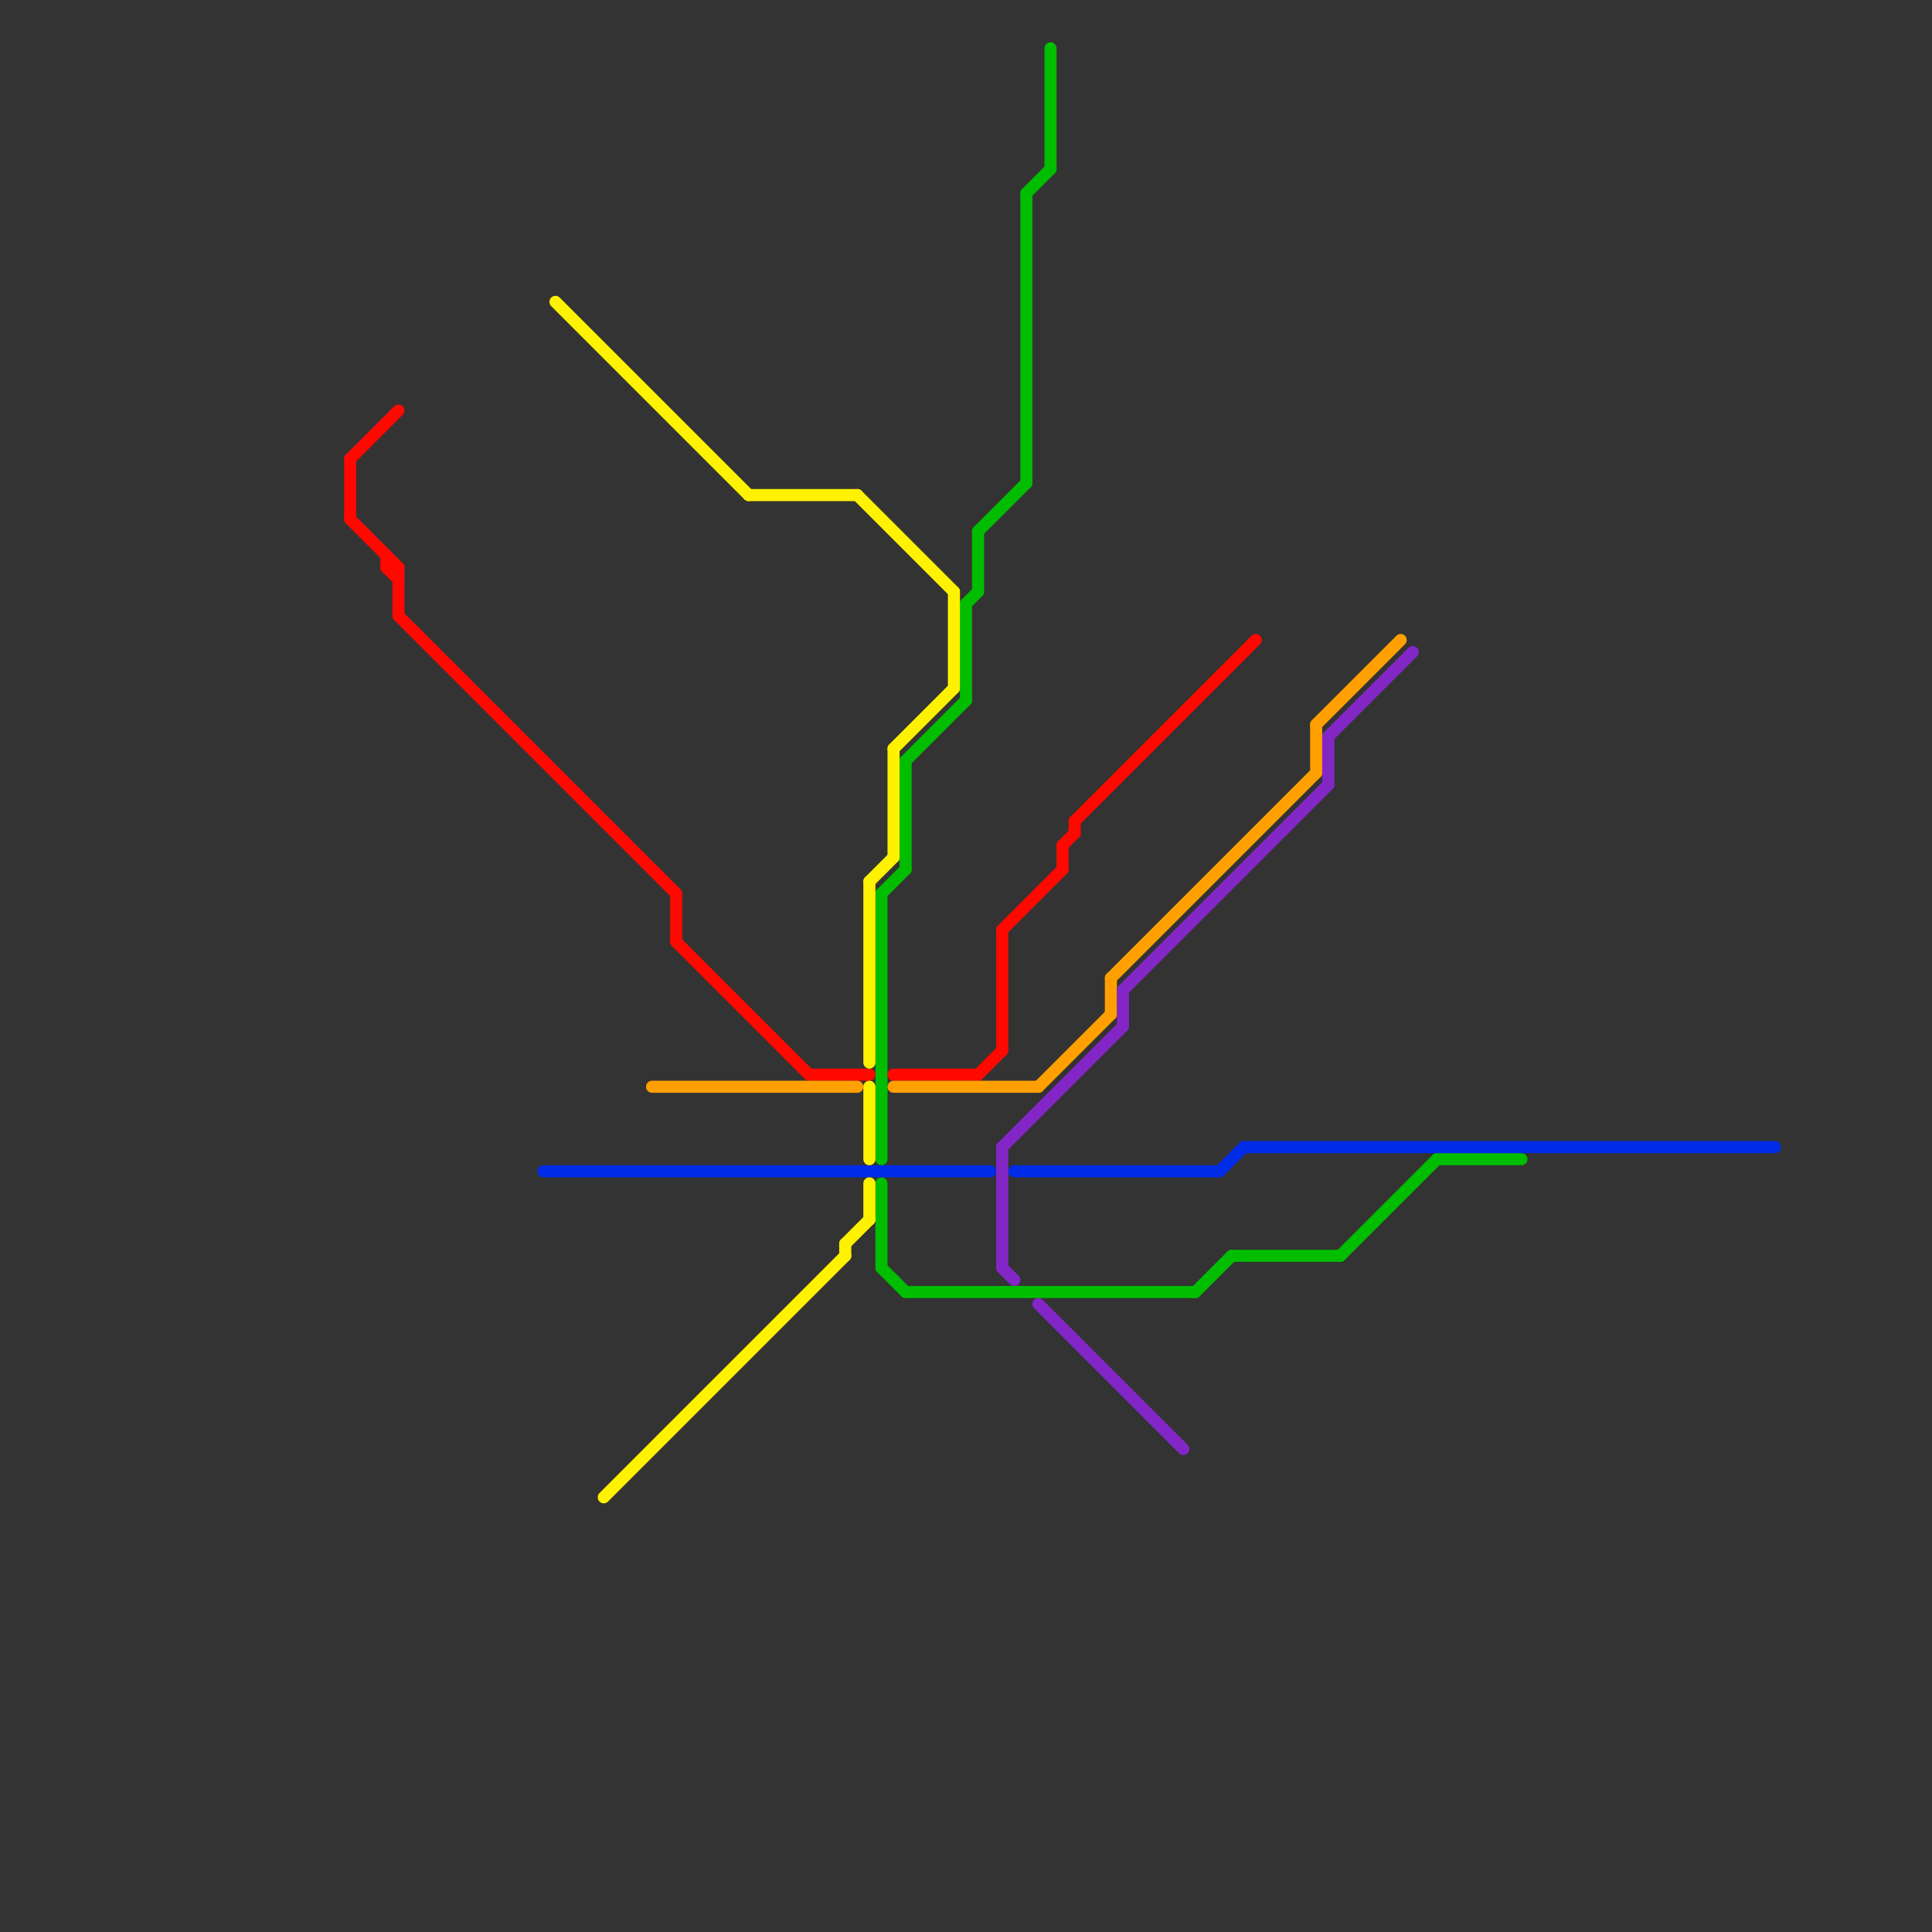 
<svg version="1.1" xmlns="http://www.w3.org/2000/svg" viewBox="0 0 160 160">
<rect x="0" y="0" width="160" height="160" fill="#333333" stroke="none"/>
<style>text { font: 1px Helvetica; font-weight: 600; white-space: pre; dominant-baseline: central; } line { stroke-width: 1; fill: none; stroke-linecap: round; stroke-linejoin: round; } .c0 { stroke: #00bd00 } .c1 { stroke: #ff0800 } .c2 { stroke: #ffa000 } .c3 { stroke: #8326c6 } .c4 { stroke: #002be6 } .c5 { stroke: #fff200 }</style><defs><g id="wm-xf"><circle r="1.2" fill="#000"/><circle r="0.9" fill="#fff"/><circle r="0.6" fill="#000"/><circle r="0.3" fill="#fff"/></g><g id="wm"><circle r="0.6" fill="#000"/><circle r="0.3" fill="#fff"/></g></defs><line class="c0" x1="73" y1="74" x2="73" y2="96"/><line class="c0" x1="75" y1="63" x2="80" y2="58"/><line class="c0" x1="80" y1="50" x2="81" y2="49"/><line class="c0" x1="73" y1="74" x2="75" y2="72"/><line class="c0" x1="102" y1="104" x2="111" y2="104"/><line class="c0" x1="85" y1="16" x2="85" y2="40"/><line class="c0" x1="119" y1="96" x2="126" y2="96"/><line class="c0" x1="73" y1="105" x2="75" y2="107"/><line class="c0" x1="85" y1="16" x2="87" y2="14"/><line class="c0" x1="75" y1="107" x2="99" y2="107"/><line class="c0" x1="87" y1="4" x2="87" y2="14"/><line class="c0" x1="80" y1="50" x2="80" y2="58"/><line class="c0" x1="81" y1="44" x2="85" y2="40"/><line class="c0" x1="73" y1="98" x2="73" y2="105"/><line class="c0" x1="111" y1="104" x2="119" y2="96"/><line class="c0" x1="75" y1="63" x2="75" y2="72"/><line class="c0" x1="99" y1="107" x2="102" y2="104"/><line class="c0" x1="81" y1="44" x2="81" y2="49"/><line class="c1" x1="67" y1="89" x2="72" y2="89"/><line class="c1" x1="83" y1="77" x2="83" y2="87"/><line class="c1" x1="32" y1="47" x2="33" y2="48"/><line class="c1" x1="88" y1="70" x2="89" y2="69"/><line class="c1" x1="89" y1="68" x2="104" y2="53"/><line class="c1" x1="74" y1="89" x2="81" y2="89"/><line class="c1" x1="32" y1="46" x2="32" y2="47"/><line class="c1" x1="33" y1="51" x2="56" y2="74"/><line class="c1" x1="29" y1="38" x2="29" y2="43"/><line class="c1" x1="56" y1="74" x2="56" y2="78"/><line class="c1" x1="32" y1="47" x2="33" y2="47"/><line class="c1" x1="29" y1="38" x2="33" y2="34"/><line class="c1" x1="88" y1="70" x2="88" y2="72"/><line class="c1" x1="56" y1="78" x2="67" y2="89"/><line class="c1" x1="83" y1="77" x2="88" y2="72"/><line class="c1" x1="81" y1="89" x2="83" y2="87"/><line class="c1" x1="29" y1="43" x2="33" y2="47"/><line class="c1" x1="89" y1="68" x2="89" y2="69"/><line class="c1" x1="33" y1="47" x2="33" y2="51"/><line class="c2" x1="54" y1="90" x2="71" y2="90"/><line class="c2" x1="109" y1="60" x2="109" y2="64"/><line class="c2" x1="109" y1="60" x2="116" y2="53"/><line class="c2" x1="86" y1="90" x2="92" y2="84"/><line class="c2" x1="92" y1="81" x2="109" y2="64"/><line class="c2" x1="74" y1="90" x2="86" y2="90"/><line class="c2" x1="92" y1="81" x2="92" y2="84"/><line class="c3" x1="110" y1="61" x2="117" y2="54"/><line class="c3" x1="86" y1="108" x2="98" y2="120"/><line class="c3" x1="93" y1="82" x2="110" y2="65"/><line class="c3" x1="83" y1="105" x2="84" y2="106"/><line class="c3" x1="93" y1="82" x2="93" y2="85"/><line class="c3" x1="83" y1="95" x2="83" y2="105"/><line class="c3" x1="83" y1="95" x2="93" y2="85"/><line class="c3" x1="110" y1="61" x2="110" y2="65"/><line class="c4" x1="101" y1="97" x2="103" y2="95"/><line class="c4" x1="45" y1="97" x2="82" y2="97"/><line class="c4" x1="84" y1="97" x2="101" y2="97"/><line class="c4" x1="103" y1="95" x2="147" y2="95"/><line class="c5" x1="72" y1="73" x2="72" y2="88"/><line class="c5" x1="74" y1="62" x2="79" y2="57"/><line class="c5" x1="70" y1="103" x2="72" y2="101"/><line class="c5" x1="72" y1="98" x2="72" y2="101"/><line class="c5" x1="72" y1="90" x2="72" y2="96"/><line class="c5" x1="70" y1="103" x2="70" y2="104"/><line class="c5" x1="74" y1="62" x2="74" y2="71"/><line class="c5" x1="50" y1="124" x2="70" y2="104"/><line class="c5" x1="72" y1="73" x2="74" y2="71"/><line class="c5" x1="71" y1="41" x2="79" y2="49"/><line class="c5" x1="79" y1="49" x2="79" y2="57"/><line class="c5" x1="62" y1="41" x2="71" y2="41"/><line class="c5" x1="46" y1="25" x2="62" y2="41"/>
</svg>

